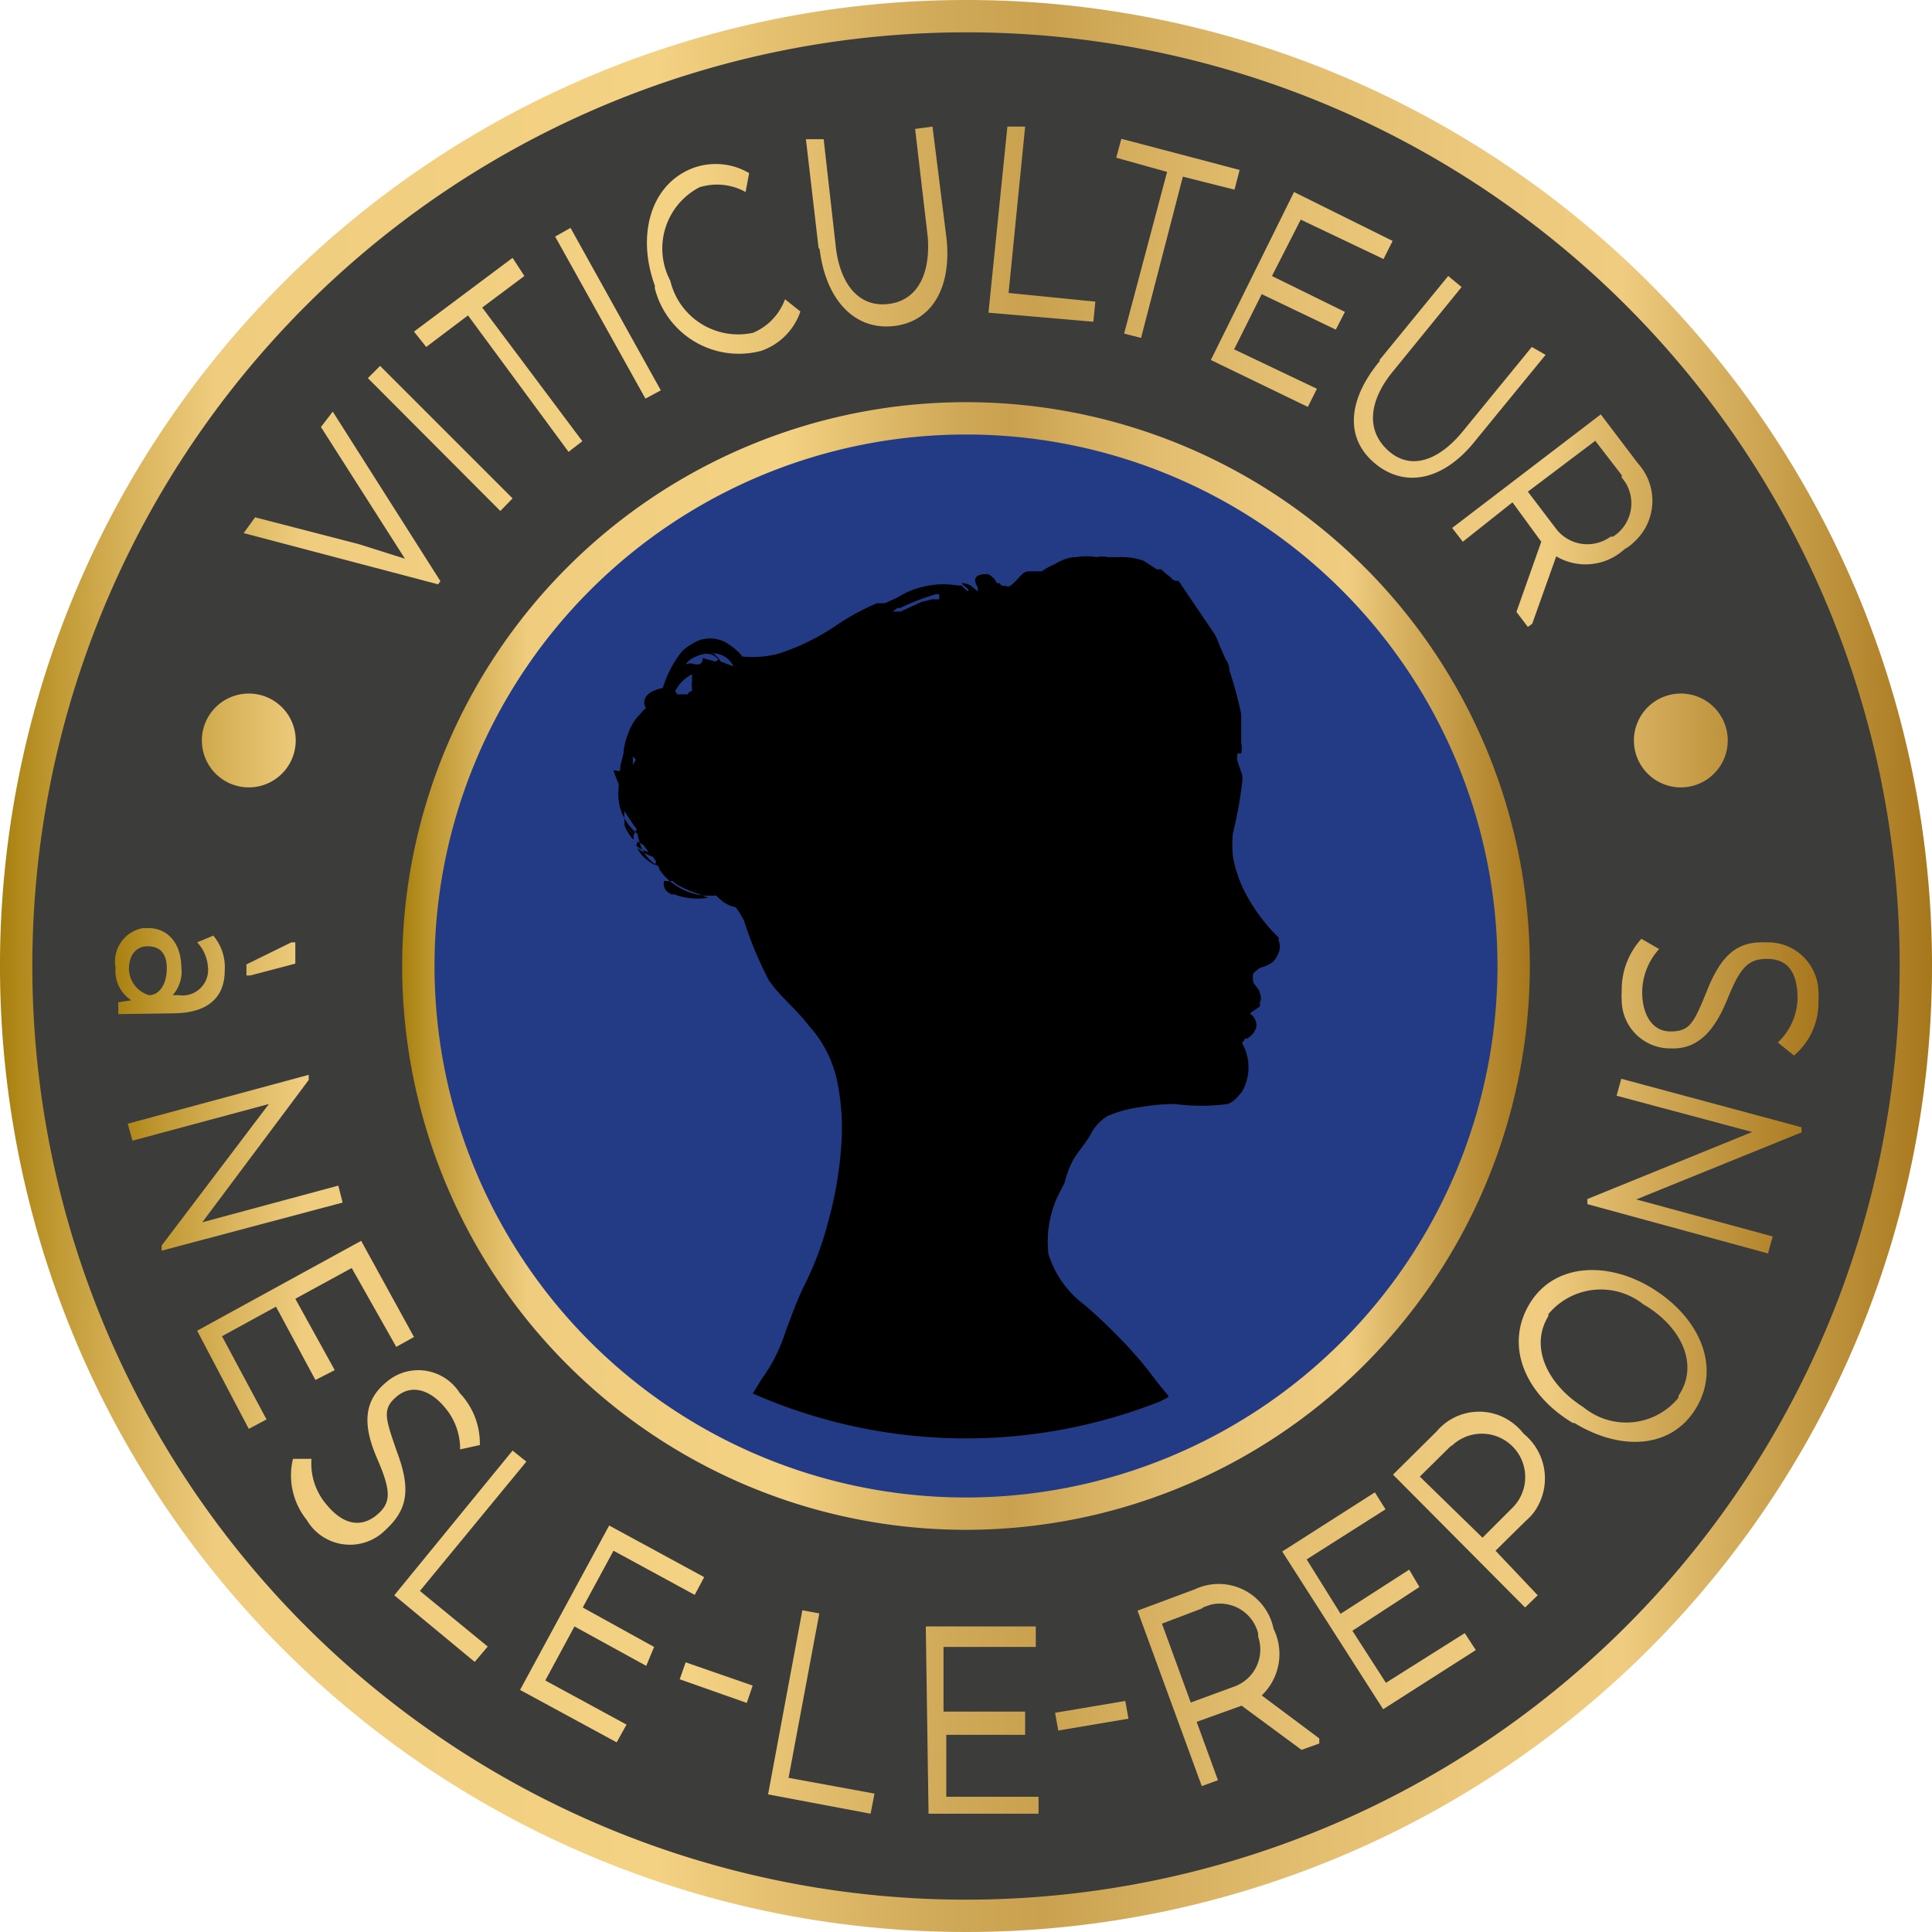 <svg xmlns="http://www.w3.org/2000/svg" xmlns:xlink="http://www.w3.org/1999/xlink" viewBox="0 0 49 49"><defs><style>.cls-1{fill:#3c3c3b;stroke:url(#Dégradé_sans_nom_4);}.cls-1,.cls-3,.cls-4{stroke-miterlimit:10;stroke-width:0.82px;}.cls-2{fill:url(#Dégradé_sans_nom_4-2);}.cls-3{fill:#233b85;}.cls-3,.cls-4{stroke:url(#Dégradé_sans_nom_4-3);}.cls-4{fill:none;}</style><linearGradient id="Dégradé_sans_nom_4" y1="25.5" x2="49" y2="25.5" gradientTransform="matrix(1, 0, 0, -1, 0, 50)" gradientUnits="userSpaceOnUse"><stop offset="0" stop-color="#a8800f"/><stop offset="0.03" stop-color="#c19a35"/><stop offset="0.07" stop-color="#dab55d"/><stop offset="0.1" stop-color="#e9c675"/><stop offset="0.11" stop-color="#efcc7e"/><stop offset="0.34" stop-color="#f4d283"/><stop offset="0.4" stop-color="#e4c070"/><stop offset="0.49" stop-color="#d0a958"/><stop offset="0.54" stop-color="#c9a14f"/><stop offset="0.58" stop-color="#d2ab5a"/><stop offset="0.67" stop-color="#e2bd6f"/><stop offset="0.76" stop-color="#ecc87c"/><stop offset="0.84" stop-color="#efcc80"/><stop offset="0.88" stop-color="#dbb565"/><stop offset="1" stop-color="#a7771c"/></linearGradient><linearGradient id="Dégradé_sans_nom_4-2" x1="2.87" y1="25.37" x2="46.17" y2="25.37" xlink:href="#Dégradé_sans_nom_4"/><linearGradient id="Dégradé_sans_nom_4-3" x1="10.2" y1="25.5" x2="38.8" y2="25.5" xlink:href="#Dégradé_sans_nom_4"/></defs><g id="Calque_2" data-name="Calque 2"><g id="Calque_1-2" data-name="Calque 1"><g id="Calque_2-2" data-name="Calque 2"><g id="Calque_1-2-2" data-name="Calque 1-2"><path class="cls-1" d="M48.59,24.5A24.09,24.09,0,1,1,24.5.41h0A24.08,24.08,0,0,1,48.59,24.48Z"/><path class="cls-2" d="M4.6,24.54a.9.9,0,0,1-.22.7h.15a.65.65,0,0,0,.74-.75A1,1,0,0,0,5,23.9l.41-.17a1.24,1.24,0,0,1,.29.88c0,.77-.53,1.08-1.28,1.09L3,25.72v-.3l.33-.05h0a.89.89,0,0,1-.4-.83.86.86,0,0,1,.69-1H3.8C4.2,23.55,4.59,23.86,4.6,24.54Zm-1.33,0a.71.71,0,0,0,.51.7c.27,0,.46-.3.45-.71S4,24,3.74,24s-.47.19-.47.58Zm4.12-.64h.1v.54l-1.14.3h-.1v-.28ZM4.1,31.72v-.13L6.82,28l-3.46.93-.12-.43,4.59-1.24v.13L5.13,31l3.45-.93.11.43ZM8,35,7,33.14l-1.37.75L6.76,36l-.45.24L5,33.75l4.16-2.28,1.34,2.44-.45.25-1.13-2-1.43.78,1,1.81Zm-.1,2a1.6,1.6,0,0,0,.39,1.17c.45.54.9.56,1.27.25s.36-.61,0-1.44-.34-1.44.22-1.91a1.24,1.24,0,0,1,1.75.09,1.09,1.09,0,0,1,.13.17,1.86,1.86,0,0,1,.51,1.32l-.5.11a1.62,1.62,0,0,0-.41-1.09c-.36-.42-.82-.57-1.2-.25s-.28.56,0,1.38c.38,1,.26,1.5-.28,2a1.27,1.27,0,0,1-2-.25A1.8,1.8,0,0,1,7.43,37ZM10,40.46l3-3.67.35.28-2.7,3.28,1.72,1.41-.33.39Zm6.39,1.79-1.82-1-.74,1.37,2.06,1.12-.25.45-2.45-1.33,2.26-4.17L17.86,40l-.24.45-2.06-1.12-.78,1.44,1.81,1Zm1-.09,1.7.59-.15.44-1.7-.6Zm2.09,3.35.87-4.67.43.08L20,45.09l2.18.4-.1.51ZM26,44H24v1.57h2.34V46l-2.79,0-.07-4.75,2.79,0v.52H23.93v1.64H26Zm.76-.56,1.78-.3.08.45-1.78.3Zm2.09-2.59,1.45-.54a1.42,1.42,0,0,1,2,1A1.45,1.45,0,0,1,32,43h0l1.46,1.09v.13l-.45.16-1.52-1.12-1.14.41.54,1.48-.41.15Zm1.62-.05-1,.38.73,2,1.09-.4a1,1,0,0,0,.62-1.27l0-.08a1,1,0,0,0-1.21-.73l-.17.06ZM36,40.25l-1.7,1.11.85,1.32,2-1.26.28.43-2.35,1.5-2.56-4,2.35-1.5.27.43-2,1.27L34,40.93l1.74-1.12Zm-.67-2.85,1.11-1.1a1.41,1.41,0,0,1,2-.15,1.34,1.34,0,0,1,.2.21,1.46,1.46,0,0,1,.26,2,1.34,1.34,0,0,1-.2.21l-.77.76L39,40.46l-.32.31Zm1.46-.72-.78.77L37.6,39l.78-.78a1.1,1.1,0,0,0-1.55-1.56Zm3.1-.59c-1.2-.72-1.73-1.94-1.11-3s2-1.12,3.15-.4,1.72,1.94,1.1,3-1.92,1.12-3.1.4Zm1.8-3a1.73,1.73,0,0,0-2.42.24l0,.05c-.49.8,0,1.75.89,2.31a1.71,1.71,0,0,0,2.41-.24l0-.05c.53-.78.08-1.73-.84-2.29Zm4-4.5v.13l-4.19,1.7,3.46.94-.12.43-4.58-1.25v-.13l4.18-1.7L41,27.79l.12-.43Zm-.6-2.15a1.58,1.58,0,0,0,.5-1.12c0-.71-.29-1-.77-1s-.68.21-1,1-.73,1.3-1.45,1.27a1.23,1.23,0,0,1-1.24-1.22,1.79,1.79,0,0,1,0-.23,1.92,1.92,0,0,1,.5-1.33l.45.26a1.64,1.64,0,0,0-.43,1.09c0,.54.23,1,.72,1s.59-.22.91-1c.39-1,.82-1.29,1.52-1.26a1.28,1.28,0,0,1,1.32,1.24,2.28,2.28,0,0,1,0,.26,1.75,1.75,0,0,1-.62,1.37ZM9.6,13.12,8.14,10.83l.3-.39,2.73,4.3-.06.08-4.93-1.3.29-.4,2.63.68,1.17.37h0Zm3.4-.48-.31.32L9.33,9.59l.31-.31ZM10.5,8.41,13,6.54l.3.46-1.07.8,2.54,3.39-.35.27L11.87,8l-1.06.8ZM16.76,9.9l-.39.21L14.08,6l.39-.22Zm3.54-2a1.6,1.6,0,0,1-1,1,2.2,2.2,0,0,1-2.69-1.58.25.25,0,0,1,0-.07c-.48-1.32-.09-2.61,1-3A1.67,1.67,0,0,1,19,4.39l-.09.48a1.49,1.49,0,0,0-1.17-.12A1.75,1.75,0,0,0,17,7.12a1.77,1.77,0,0,0,2.1,1.32,1.47,1.47,0,0,0,.81-.85Zm.46-1.62-.32-2.75h.45l.31,2.75c.11.91.57,1.52,1.33,1.43s1.07-.79,1-1.7l-.32-2.74.44-.06L24,6c.15,1.24-.33,2.16-1.34,2.27s-1.72-.7-1.87-1.94Zm4.31,1.65.48-4.72H26l-.42,4.22,2.2.22-.05.51Zm3.37-4.41,3,.79-.13.5L30,4.48,28.94,8.57l-.43-.11,1.09-4.1L28.31,4Zm5.44,4.84L32,7.46l-.7,1.4,2.1,1-.23.46L30.71,9.13l2.11-4.26,2.5,1.24-.23.46-2.1-1L32.26,7l1.85.91Zm1.1.78L36.73,7l.34.28L35.32,9.43c-.58.71-.7,1.47-.11,2s1.31.22,1.89-.49L38.85,8.8l.35.2-1.76,2.15c-.78,1-1.77,1.26-2.56.61s-.69-1.64.12-2.61Zm5.62,1.37.94,1.24a1.41,1.41,0,0,1-.1,2,1.08,1.08,0,0,1-.24.18,1.46,1.46,0,0,1-1.73.18h0l-.61,1.71-.11.08-.29-.38.63-1.78-.73-1-1.26,1-.27-.35Zm.53,1.54-.67-.87-1.71,1.29.7.92a1,1,0,0,0,1.4.22l.06,0a1,1,0,0,0,.31-1.38l-.09-.12ZM6.31,17.59A1.19,1.19,0,1,0,7.5,18.78a1.19,1.19,0,0,0-1.19-1.19Zm36.32,0a1.19,1.19,0,1,0,1.19,1.19h0A1.19,1.19,0,0,0,42.63,17.59Z"/><path class="cls-3" d="M24.5,38.39A13.89,13.89,0,1,1,38.39,24.5h0A13.9,13.9,0,0,1,24.5,38.39Z"/><path class="cls-4" d="M24.5,38.39A13.89,13.89,0,1,1,38.39,24.5h0A13.9,13.9,0,0,1,24.5,38.39Z"/><path d="M29.61,35.37c-.22-.25-.41-.52-.62-.78a13.19,13.19,0,0,0-1.49-1.5,2.54,2.54,0,0,1-.91-1.29,2.76,2.76,0,0,1,.24-1.47L27,30a2.58,2.58,0,0,1,.19-.53c.13-.24.31-.43.45-.66a1.19,1.19,0,0,1,.44-.5,3.08,3.08,0,0,1,.84-.23A5.14,5.14,0,0,1,29.8,28a5,5,0,0,0,1.34,0,.63.63,0,0,0,.23-.16l.13-.15a1.25,1.25,0,0,0,0-1.24.44.44,0,0,0,.08-.11h.05a.49.49,0,0,0,.23-.28h0a.24.24,0,0,0,0-.12.4.4,0,0,0-.16-.24l.25-.17a.14.14,0,0,0,0-.09.3.3,0,0,0,0-.26c0-.07-.1-.16-.16-.26a.49.49,0,0,1,0-.24l.12-.1a.31.31,0,0,1,.13-.06.75.75,0,0,0,.25-.13.68.68,0,0,0,.14-.23.39.39,0,0,0,0-.3v-.08a4.53,4.53,0,0,1-.88-1.2,3.21,3.21,0,0,1-.28-.86h0a2.91,2.91,0,0,1,0-.59,10.17,10.17,0,0,0,.24-1.34v-.12l-.12-.35a.37.37,0,0,1,0-.21h.09a.57.57,0,0,0,0-.26v-.74a10.06,10.06,0,0,0-.3-1.11.44.44,0,0,0-.09-.27c-.08-.18-.16-.36-.23-.54l-.05-.1-.63-.93-.29-.43h-.06a.16.16,0,0,1-.13-.08l-.14-.11-.11-.1h-.11L29,14.22a1.69,1.69,0,0,0-.63-.09H28.1a.71.71,0,0,0-.29,0,1.46,1.46,0,0,0-.51,0h-.07a1.17,1.17,0,0,0-.48.18,1.74,1.74,0,0,0-.33.18h-.21c-.21,0-.22,0-.37.16h0a1.45,1.45,0,0,1-.22.21.11.11,0,0,1-.11,0h-.06a.12.12,0,0,1-.1-.07h-.07a.43.43,0,0,0-.23-.23c-.11,0-.32,0-.32.17a.51.51,0,0,0,.07.17V15h0l-.17-.14h0a.43.43,0,0,0-.25-.07h0l.09.08h0l.09.08h0V15h0a.8.8,0,0,1-.17-.15H24.3a2.22,2.22,0,0,0-1.55.31l-.31.14h-.2a6,6,0,0,0-1,.54,5.67,5.67,0,0,1-1.5.74,2.59,2.59,0,0,1-.92.07.18.18,0,0,0-.05-.07,1.62,1.62,0,0,0-.39-.3.82.82,0,0,0-.84.06h0a1,1,0,0,0-.26.2,2.81,2.81,0,0,0-.47.91c-.31.06-.57.22-.43.52a.28.28,0,0,0-.1.09l-.11.12a1.43,1.43,0,0,0-.16.24,2.1,2.1,0,0,0-.19.6c0,.16-.08.3-.09.46v.06a.07.07,0,0,1-.09,0h-.08a3.42,3.42,0,0,0,.13.34h0V20a1.28,1.28,0,0,0,.48,1.15,2,2,0,0,0,.09.33,1,1,0,0,0,.44.49.31.31,0,0,0,.06.13,1.33,1.33,0,0,0,.34.33,1.54,1.54,0,0,0,1.06.28l.07.07.11.09a.77.77,0,0,0,.32.14,2.39,2.39,0,0,1,.21.34,9.33,9.33,0,0,0,.64,1.53c.3.42.71.74,1,1.13a3,3,0,0,1,.72,1.4A5.87,5.87,0,0,1,21.34,29,9.64,9.64,0,0,1,21,31a7.93,7.93,0,0,1-.61,1.62c-.18.36-.31.75-.46,1.13A4.2,4.2,0,0,1,19.3,35c-.05.09-.12.21-.21.34a13.39,13.39,0,0,0,10.34.2l.21-.11ZM16.07,21.18,15.92,21a1.19,1.19,0,0,0,.15.18v.12a1.1,1.1,0,0,1-.23-.37h0v-.09a1.22,1.22,0,0,1,0-.27,4.63,4.63,0,0,0,.31.46A1.09,1.09,0,0,0,16.07,21.18Zm.06-1.91a.64.64,0,0,0-.08.14v-.23h0Zm.1,2Zm-.07.12v-.05l.16.09.13.18a.76.76,0,0,1-.32-.17Zm.45.55a1.51,1.51,0,0,1-.26-.18.83.83,0,0,1-.19-.26,1.23,1.23,0,0,0,.4.23l.08.12Zm.51-4.4a1,1,0,0,1,.43-.44v.21a.24.24,0,0,0,0,.12v.1a.12.12,0,0,0-.11.08h-.26s-.06-.07-.06-.1Zm-.06,5.16-.12-.07-.05-.05a.31.31,0,0,1-.05-.1.33.33,0,0,1,0-.14.74.74,0,0,0,.21,0l.13.1a3,3,0,0,0,.56.24l.22.09h0a1.74,1.74,0,0,1-.9-.1Zm1.09-5.92-.33-.09v0c0,.15-.06.17-.19.16a.36.36,0,0,0-.25,0h0l.1-.1a.94.94,0,0,1,.32-.15.38.38,0,0,1,.42.13ZM18.28,23h0l.08.06Zm0-6.22a.7.7,0,0,0-.18-.2H18a.56.56,0,0,1,.6.32Zm5.53-1.58h-.17l-.28.07-.28.13-.24.11h-.2l.12-.09h.07a5.89,5.89,0,0,1,.91-.35h.08a.79.79,0,0,1,0,.13ZM24.9,15Z"/></g></g></g></g></svg>